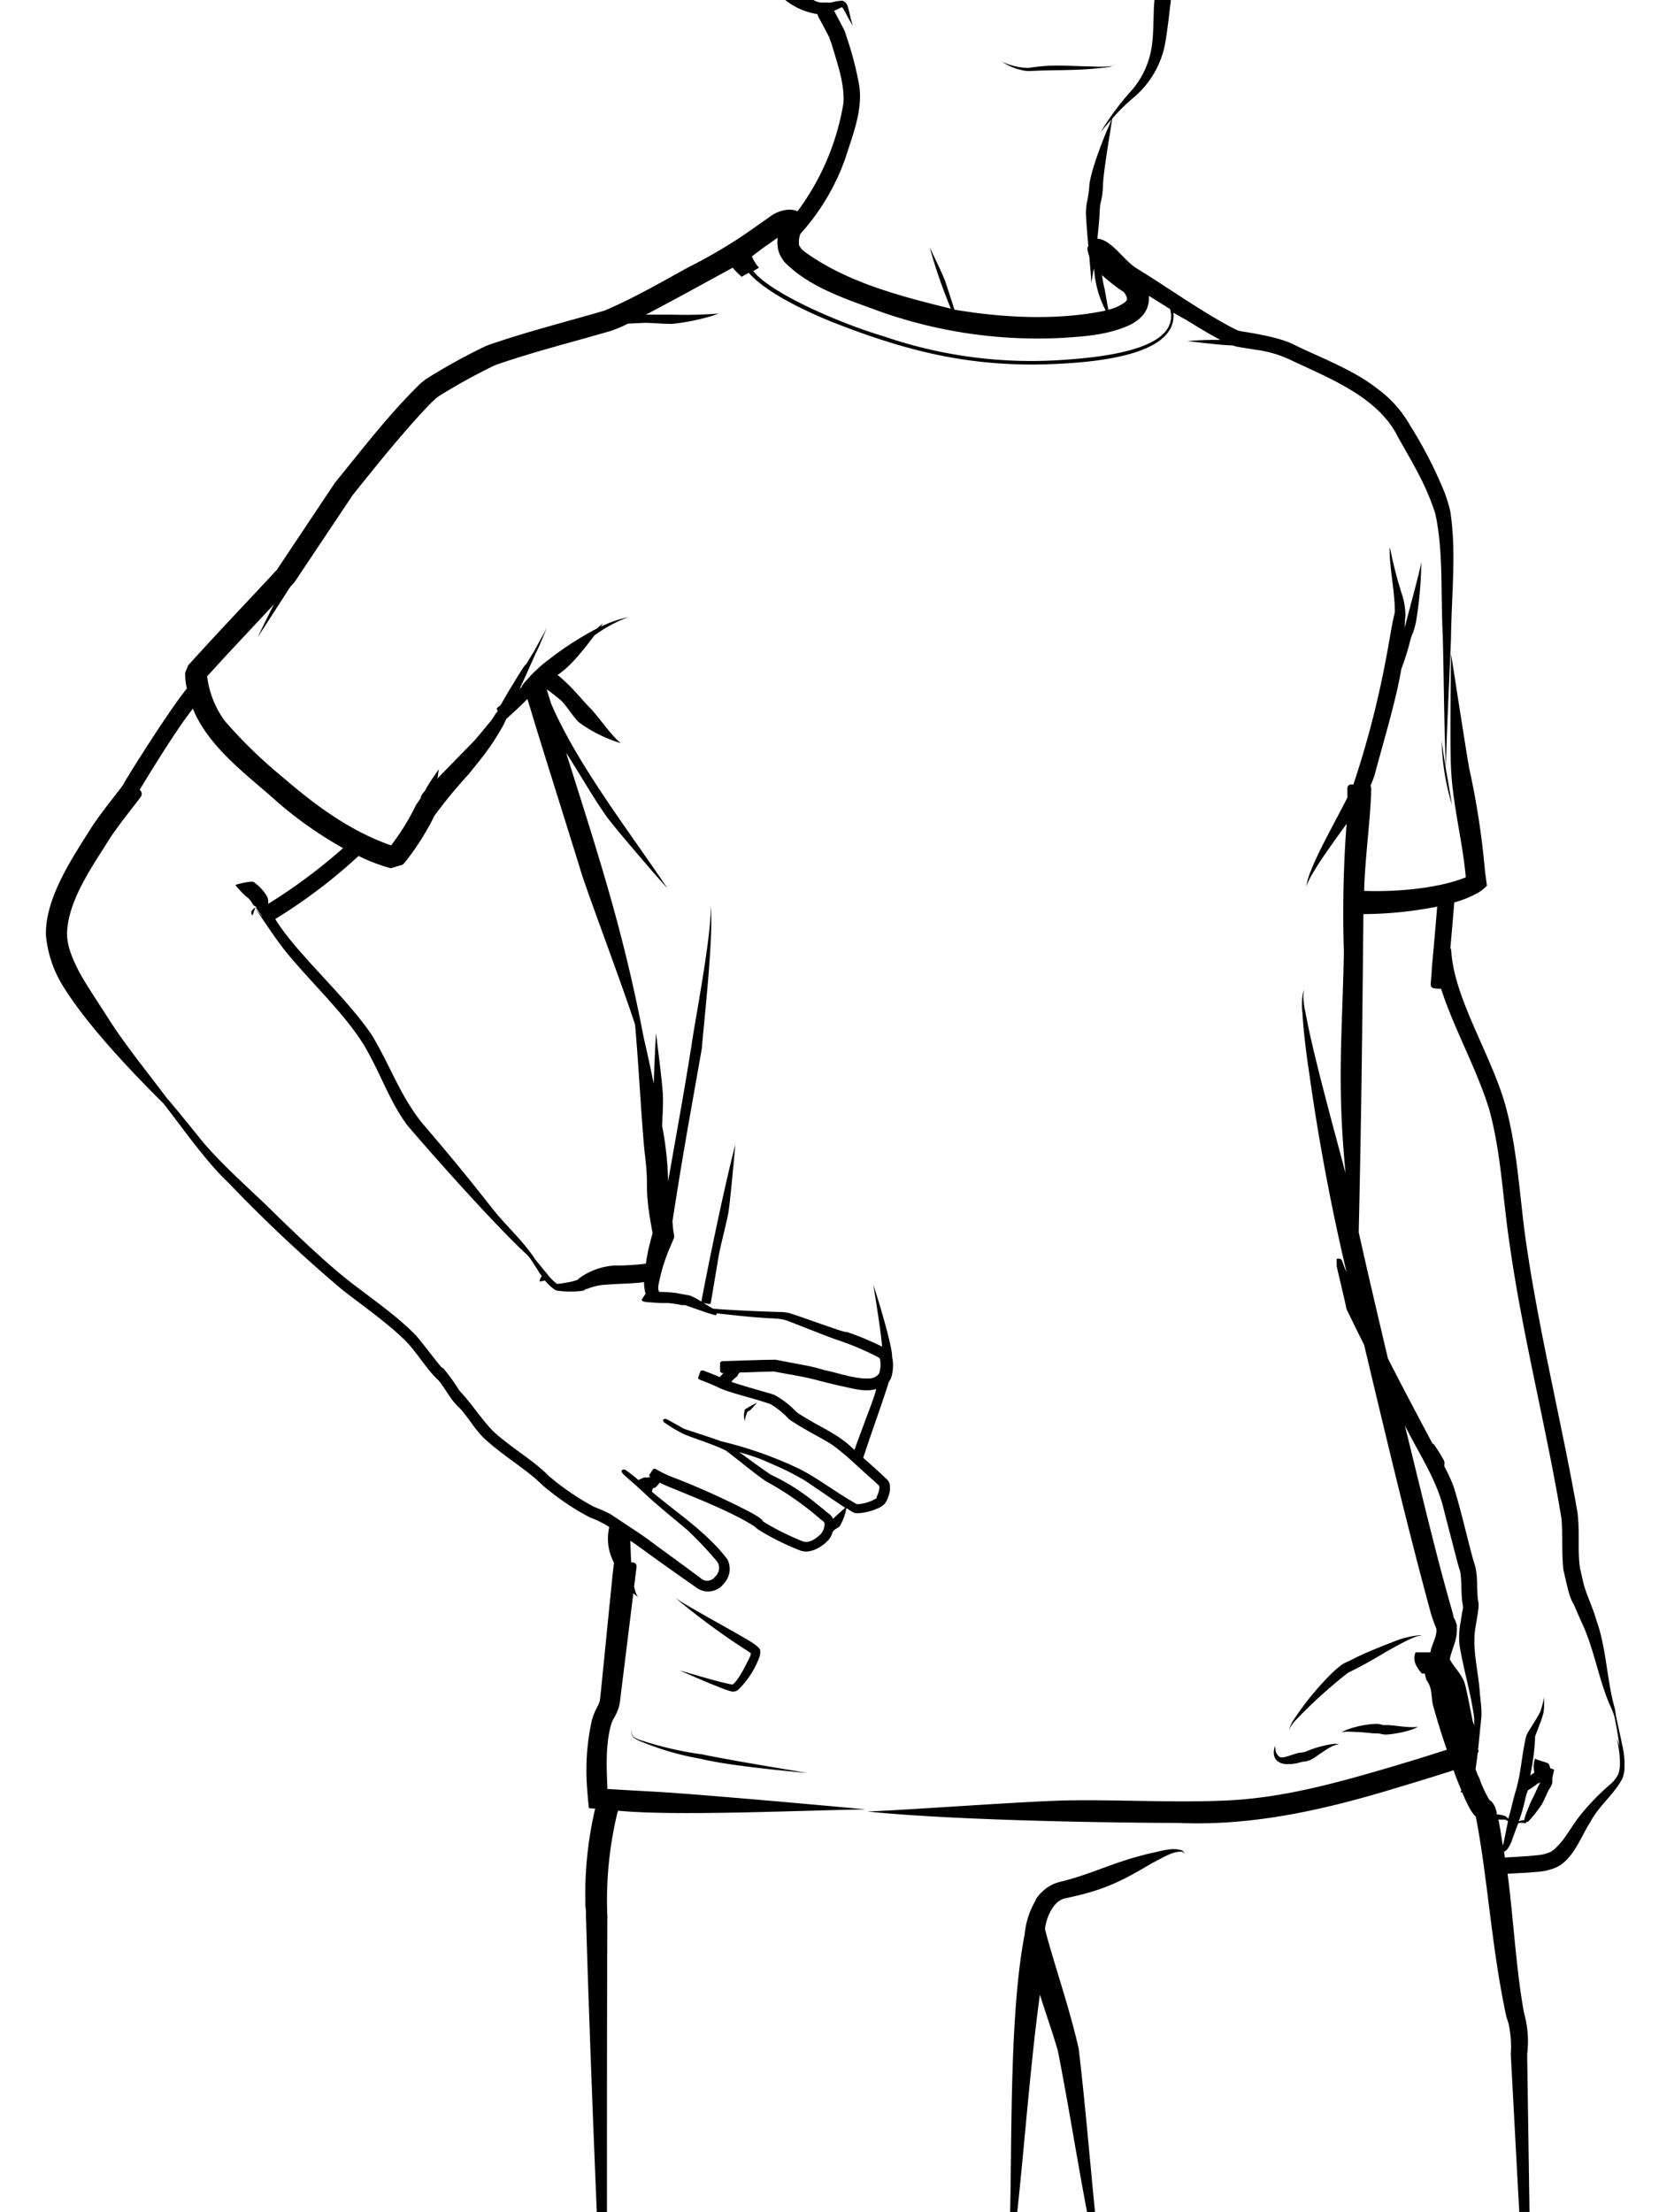 <svg xmlns="http://www.w3.org/2000/svg" viewBox="0 0 235.07 313.43"><defs><style>.cls-1{fill:none;}</style></defs><g id="Layer_2" data-name="Layer 2"><g id="Fitted"><path d="M157.69,9.34c.05,0,.09,0,.09,0Z"/><path d="M141.88,8.66s0,.05.1.1C141.91,8.71,141.87,8.67,141.88,8.66Z"/><path d="M145.76,10.07c3.93-.22,7.06,0,11.16-.55a4.19,4.19,0,0,0,.77-.18,14.22,14.22,0,0,1-2.78.08c-3.83-.05-5.63-.36-9.22.21A9.65,9.65,0,0,1,142,8.76a8,8,0,0,0,2.57,1.12A5.27,5.27,0,0,0,145.76,10.07Z"/><path d="M205.74,114.05c-.5-3.09-1.16-6.57-1.47-9.1A34,34,0,0,0,205.74,114.05Z"/><path d="M229.83,247.14c-.09-.58-.52-2.41-.88-4.16h0a9.32,9.32,0,0,0-.18-1.08c-1.09-3.78-1.15-8.47-2.59-12.39-.51-1.9-1.51-3.73-1.9-5.58-.09-.4-.2-.83-.28-1.25,0-.09-.08-.26-.1-.35-.42-2.71,0-5.15-.4-8.16-2.22-12.69-5.65-26.33-7.43-39.33-.79-6-1.12-12.12-2.7-18-2-7.36-7.38-15.34-7.74-22.22a.43.43,0,0,0-.12-.27c.17-2,.39-4.48.55-6.5a14.7,14.7,0,0,0,3.12-1.23,5.45,5.45,0,0,0,1.51-1.14c-.09-.67-.18-1.37-.28-2.09a112.82,112.82,0,0,0-2.25-14.61c-.56-3.24-2.44-15.46-2.56-16.16,0,.94-.18,12.75,0,16.19.24,5.21,1.58,10.08,2.08,15.3v.16c0,.06-.11.08-.17.1-4.13,1.6-10,2-14.22,1.85,0,0,0,0,0,0,.08-4.26,1-11.13,1-14.57a.68.68,0,0,0-.1-.34,14.77,14.77,0,0,0,.56-1.43c1.19-4.48,3.09-10.73,3.8-15.06A38.67,38.67,0,0,0,199.76,91c.39-1.56.43-.93.87-2.84a55.34,55.34,0,0,0,.76-8.53c-.23,1.48-2,7.82-2.37,9.36l.06-1.07.06-.71a9.83,9.83,0,0,0-.49-3,57.37,57.37,0,0,1-1.71-6.68c-.21,2.22.79,6.58.68,9.29-.1.43-.19.87-.29,1.29-.33,1.76-.75,4.29-1,5.52a134.16,134.16,0,0,1-4.56,17.51h-.31a.53.53,0,0,0-.54.56c0,.07,0,.54,0,1.29-1.61,3.21-4,7.35-5.22,10.49a9.57,9.57,0,0,0-.61,2.12,9.91,9.91,0,0,1,1-2c1.1-1.91,3.2-4.77,4.71-6.88a170.66,170.66,0,0,0-.38,18.29c-.24,11.67-1,18.49.24,31.22-1.24-4.65-2.63-9.77-3.81-14.46-.81-3.26-1.51-6.25-1.89-8.44a8.89,8.89,0,0,1-.21-3.18s0,0,0,0l0,0a8.88,8.88,0,0,0-.2,3.34c.12,2.3.48,5.45,1,8.84,1.31,9.35,3.12,18.94,5.25,27.91a16.87,16.87,0,0,1-.63-1.59c-.13-.33-.42-.37-.77-.29,0,.43,0,.79,0,1.05h0c.5,2.16,1,4.21,1.41,6.11.69,1.39,1.63,3.35,2.47,5,2.78,11.65,5.93,25,9.24,37.22a21.93,21.93,0,0,0,1,3c.15,1-.65,2.23-.84,3.36l-2.11,0c-.46,1.25.14,2.07.88,3h.43c.07.29.15.59.22.88.82,1.19.63,1.75.91,3.48.59,2.12,1.24,4.28,2,6.44-2.52.81-5.1,1.61-7.6,2.35h0c-7.69,2.27-15.33,4.41-23.18,4.82-7,.37-15.16-.08-22,0-5.45,0-23.12,1.36-29.35,1.58,11.32,1.18,32.17,1.6,44.05,1.62,10.67.48,21.07-1.93,31.32-5.08h0c2.54-.75,5.12-1.55,7.72-2.38.33,1,.71,1.9,1.09,2.83-.1.29-.2.25.14.33a21.36,21.36,0,0,0,.92,2,6.31,6.31,0,0,0,.68,1.08,2.78,2.78,0,0,0,.31.33c1.67,8.46,2.22,18.61,4.34,28.39.11.35.23.65.32,1a15.39,15.39,0,0,1,.3,4.23v.07c.42,7.86.85,15.89,1.2,22.32h1.45c-.09-6.12-.21-13.93-.33-22.34a14.91,14.91,0,0,0-.44-5.85c-1.12-5.94-1.61-14.49-2.34-19.73h.14c1-.07,3.76-.18,5-.37a9.5,9.5,0,0,0,.93-.23,5.08,5.08,0,0,0,1.63-.77c1.95-1.52,2.76-4,4.1-6.07,1.18-2.23,3.26-3.77,4.45-6a4.22,4.22,0,0,0,.32-1.76A11,11,0,0,0,229.83,247.14ZM205.44,235a.08.08,0,0,1,0,0h0Zm3.15,8.43c-.33-1.61-.6-3.13-1-4.77-.4-1.48-1.75-2.6-2.16-3.6h0s0,0,0,0c.23-1.29,1-2.57,1-4.09,0-.19,0-.39,0-.59s-.11-.42-.17-.63-.2-.42-.31-.62l0-.18-.06-.16,0-.08c-2.53-8.76-4.66-18-6.84-26.78,2,4.05,4.54,7.68,5.57,12.11.63,2.45,1.27,4.92,1.89,7.3.09.37.23.81.36,1.21a2.47,2.47,0,0,1,.06.29c.2,1.36.09,2.82.27,4.19a4.15,4.15,0,0,0,.09.43c0,.08,0,0,0,0,0-.14,0,.09,0,.23s0,.36-.07.54c-.14.85-.17,1-.33,2a11.1,11.1,0,0,0-.1,2.73c.51,3.35,1.67,7.05,2.09,10.45l0,1C208.72,244.09,208.66,243.77,208.59,243.44Zm.26,5.94h0v0Zm4.08,12.09c-.17-1.18-.36-2.39-.61-3.66.24,0,.58,0,.83,0,.08,0,0,0,.13,0l.2.1c.12.07.18.08.19.21h0c-.06.24-.11.48-.16.73-.14.71-.31,1.54-.46,2.26A2.14,2.14,0,0,1,212.93,261.47Zm16.21-9.83a4.1,4.1,0,0,1-1,1.19,33.11,33.11,0,0,0-4,4.09c-1.54,1.81-2.43,4-4.29,5.4a5.48,5.48,0,0,1-1.63.49c-1.07.16-4.64.36-5,.37h0c0-.27-.07-.54-.11-.81a2.19,2.19,0,0,0,.41-.29,4.7,4.7,0,0,0,.77-1.51c.29-.77.56-1.56.86-2.28a2.47,2.47,0,0,1,1,.06l.16-.23s.19,0,.2,0l0,0a17.88,17.88,0,0,0,2-2.54c.25-.49.62-1.3.9-1.91a5.07,5.07,0,0,0,.46-.82,1.27,1.27,0,0,0,.08-.64c0-.07,0-.48.08-.63.09-.45.17-.74.18-.8s-.24-.16-.54-.24a3.57,3.57,0,0,0-.21-.6c-.16-.28-2-.59-1.94-.82a3.74,3.74,0,0,0-.13,1.94,1.17,1.17,0,0,1,0,.11c-.19.12-.38.26-.55.39.07-.43.15-.85.22-1.24a31,31,0,0,0,.45-4.1s0-.07,0-.19c.26-.67.51-1.35.76-2a11.82,11.82,0,0,0,.42-1.32,6.48,6.48,0,0,0,.1-1.16c0-.65,0-1.07,0-1.07a15.51,15.51,0,0,1-.52,2c-.47.95-1.18,2-1.74,2.92a2.85,2.85,0,0,0-.19.36c-.08.21-.09.28-.13.41-.64,2.75-.67,5.06-1.48,7.7l-.16.57c-.31,1.18-.51,2.15-.86,3.27l-.05-.07-.25-.25a.46.46,0,0,0-.17-.09,4.48,4.48,0,0,0-1.16-.23c0-.08,0-.16,0-.24s-.09-.34-.15-.53a2.93,2.93,0,0,0-.37-.78,1.54,1.54,0,0,0-.47-.45,1.45,1.45,0,0,1-.13-.18,18.81,18.81,0,0,1-1.2-2.51,3.53,3.53,0,0,0-.36-.86c-.11-.27-.21-.55-.32-.83.09-.76.21-1.45.3-2.29l.12-.22-.06-.31c.14-1.38.3-3.08.47-4.68v-.52c0-.95-.15-1.9-.23-2.85-.21-3.1-1.14-6.3-.61-9.26.14-.87.21-1.28.35-2.11,0-.24.06-.48.08-.78a4.33,4.33,0,0,0,0-.5,2.33,2.33,0,0,0-.08-.38.11.11,0,0,0,0-.06c-.11-.85-.1-2-.15-3a9.19,9.19,0,0,0-.27-1.91l-.14-.43-.12-.4c-.93-3.39-1.69-6.88-2.75-10.3a23.11,23.11,0,0,0-1.32-2.89c-.07-.38.07-.42-.05-.82a20.5,20.5,0,0,0-1.57-2.5s0,.08,0,.2c-2.13-4-4.49-8.46-6.39-12.2-1.47-6.24-2.83-12-4.14-17.89.41-17.93.49-28.45.67-45.07a55.37,55.37,0,0,0,10.45-1.06c-.28,3.48-.68,7.87-.76,8.7-.08,2.84-.69,2.89,1.32,2.94,1.64,5.23,4.87,11,6.72,16.78,1.79,6.24,2,13,3,19.51,1.84,13,5.23,26,7.33,38.78.21,2.51,0,4.82.28,7.28l.46,2c.07.29.13.58.38,1.45a7.48,7.48,0,0,0,.39,1l.12.22.08.14.19.42c.27.62.58,1.32.9,2.07,1.81,3.71,2.48,8.31,4.11,11.94a12.07,12.07,0,0,1,.54,1.34h0c.26,1,.54,2.79.79,4.41a12,12,0,0,0-.43-1.17C229.21,246.64,230,250.45,229.14,251.64Zm-13.95,6.43a.87.87,0,0,1,.07-.17,22.71,22.71,0,0,0,.87-3.07l.14-.53c0-.08.06-.18.08-.22l.05-.15.06-.19s0,0,0-.06a9.89,9.89,0,0,0,1.5-1.05l0,.06s.16-.06.35-.19c-.08.13-.17.28-.26.4-.29.65-.73,1.59-.94,2s-.39.87-.58,1.32-.24.61-.35.91l-.14.46-.06.23a.13.13,0,0,0,0,.06,2.27,2.27,0,0,0-.5.08Z"/><path d="M167.44,262.15c-1.41-.44-2.86.11-4.57.45-5.41,1.31-7.92,2.85-12.58,4a5.83,5.83,0,0,0-1.63.65,6.21,6.21,0,0,0-1.89,1.84v0l0,.11a11.44,11.44,0,0,0-1.58,4.85c-2.09,10.78-1.8,27.39-2.06,39.44h1c1.05-9.78,1.93-21.58,3.22-30.91.71,2.36,1.73,5.16,2.53,7.93,1.43,7.14,2.73,15.5,4.17,23h1.12c-.77-7.67-1.44-15.87-2.33-23.29-1.37-6-3.54-12.13-4.77-16.88.14-1.62,1.22-4.12,2.9-4.39,5-1.08,7.29-2,12.3-5,1.54-.75,2.76-1.64,4.17-1.61a.61.61,0,0,1,.37.29A.66.66,0,0,0,167.44,262.15Z"/><path d="M70.27,101.1v0h0Z"/><path d="M70.31,101s0,0,0,0Z"/><path d="M106.35,234.4l0,.12c-.16.38-.33.72-.77,1.56h0a14.18,14.18,0,0,1-1.29,2.12c-.11.12-.23.26-.33.35a.4.4,0,0,1-.2.12c-1.85-.32-6.13-1.64-7.44-2,.35.17,3.54,1.55,4.66,2l1.28.51a12.69,12.69,0,0,0,1.4.47,3.83,3.83,0,0,0,.47,0,1.77,1.77,0,0,0,.39-.19A3.49,3.49,0,0,0,105,239a12.76,12.76,0,0,0,2.59-4.18l.06-.19a2.79,2.79,0,0,0,.06-.33,2.4,2.4,0,0,0,0-.38c0-.11,0-.27-.16-.39a2.05,2.05,0,0,0-.39-.39l-.31-.23c-1.69-1.17-9.82-5.47-11.24-6.59A100,100,0,0,0,106.07,234l.24.18c.07,0,0,0,.07.07s0,.06,0,.08Z"/><path d="M92.26,253.82c-1.85-.11-3.91-.21-5.83-.34l-.37,0s0-.1,0-.15v-.22c-.14-2.9-.24-6.16.56-8.87a3.19,3.19,0,0,1,.29-.68l.08-.14.17-.3a6,6,0,0,0,.74-2.51c.51-4.1,1.33-10.73,1.84-14.89a3.22,3.22,0,0,0,.65.51l-.17-.26a3.43,3.43,0,0,1-.25-.7q-.06-.22-.12-.48c.2-1.62.34-2.7.35-2.81a.56.56,0,0,0-.47-.61l-.29,0c-.07-1.19-.09-2.28-.13-2.86,0-.07,0-.14,0-.21l.55.35c3.44,2.49,4.38,3.18,8.84,6.3a2.78,2.78,0,0,0,3.88-.61,3,3,0,0,0,.5-3.39c-2.8-3.76-7.25-6.67-10.7-9.59,0-.16.09-.34.13-.51a.79.79,0,0,0,.3-.06,3.71,3.71,0,0,0,.66-.73,17.59,17.59,0,0,0,1.61.71c3.45,1.43,8.7,3.47,11.82,5.49l.09.06a1.5,1.5,0,0,0,.27.25,2.89,2.89,0,0,0,.38.26l.75.45a36,36,0,0,0,4.91,2.36,2.49,2.49,0,0,0,1.25.16,3.93,3.93,0,0,0,1.13-.35,5.64,5.64,0,0,0,1.78-1.35A3.49,3.49,0,0,0,118,217c.43-.49.62-.42,1-.78a8,8,0,0,0,.92-2.48.17.17,0,0,1,0-.07l.63.4a2.87,2.87,0,0,0,.4.22,1.34,1.34,0,0,0,.57.11,8.11,8.11,0,0,0,2.84-.69,2.86,2.86,0,0,0,1-.66,3.47,3.47,0,0,0,.51-1,3.4,3.4,0,0,0,.2-1.74,1.31,1.31,0,0,0-.39-.7c-1.1-1.07-2.23-2.05-3.37-3.07,1.4-4.27,2.6-7.44,3.64-10.78a2,2,0,0,0,.27-.44,3.89,3.89,0,0,0,.22-.82,5.94,5.94,0,0,0,.08-1.46,3.22,3.22,0,0,0-.12-.77,1,1,0,0,0,0-.16c0-1.6-2.32-9.23-2.67-10.05.13.56,1.16,7,1.25,8.74l-.2-.11a38.84,38.84,0,0,0-4.42-1.85l-.34-.12-.19,0-.28-.07-.23-.06-.35-.11c-2.26-.74-4.71-1.66-7.08-2.43a5.34,5.34,0,0,0-1.16-.16c-3.2-.09-6.69-.24-9.66-.47l-.24-.12-1.15-.69.76.14s.24,0,.27-.13,1.17-7,1.2-7.09c.32-1.61,1-4.11,1.28-5.64s1-9.71,1-9.71c-1.39,5.24-3.66,16.12-4.81,22.23a10.59,10.59,0,0,0-1.52-.82c-.52-.15-1-.18-1.54-.31a15.73,15.73,0,0,0-2.72-.24c-.13,0-.27,0-.28-.2a1.92,1.92,0,0,1,0-.86,24.65,24.65,0,0,1,1.62-5.26l.59-1.4c0-.35-.09-.68-.13-1s-.08-.86-.12-1.26c1.66-10.73,2.66-15.89,4.17-24.55C99.72,145,101,133.9,100.76,129a3.75,3.75,0,0,0-.11-.69,4,4,0,0,1,.06.68c-.14,4.95-2.22,15.5-2.73,19.14-1.2,7.5-1.76,10.36-3.31,19.25a46.17,46.17,0,0,0-.85-7.85c.05-1.36.14-2.91.12-4,0-1.58-1-9.17-1-9.17s-.22,4.34-.31,7.18c-.44-2.17-.92-4.4-1.42-6.52-2.92-15.29-6.43-25.88-11-40.38,1.88,2.9,3.66,6.07,5.51,8.72.67,1.12,8.06,9.7,8.82,10.45-5.2-7.78-12.81-17.54-16.51-26.27v-.05c-.23-.72-.39-1.22-.57-1.82.52.34,1.11.82,1.51,1.14l.58.48c.76.76,1.67,2.26,2.42,3a19.52,19.52,0,0,0,6,3c-1.24-.93-3.38-4-4.22-4.83-1.09-1.1-2-2.28-3.21-3.45a20.22,20.22,0,0,0-1.54-1.39c1.72-1.08,3.55-3.37,5.22-5.59A20.24,20.24,0,0,1,89,87.44a17.16,17.16,0,0,0-3.86,1.34l.3-.49c-.09.09-.61.55-.85.75a45,45,0,0,0-7,4.54A15.84,15.84,0,0,0,76,94.93c-.25.23-.56.53-.9.89l-.54.6a6.45,6.45,0,0,0-.62.8l0,.09v0l-.31.29c.5-1.09,1-2.15,1.4-3.09h0c.27-.59.54-1.16.75-1.68h0a39.35,39.35,0,0,0,1.7-3.95c-.44,1-1.32,2.46-2,3.75.49-.92-.79,1.31-1,1.58h0c.07-.2,0,0-.12.07-.64.9-1.42,2.24-2.21,3.52l-.86,1.47c-.11.21-.22.4-.34.61-.48.44-.75.44-.43.82h0c-.06.13-.12.25-.17.39h0v-.05h0s0,0,0,0h0c.09-.22,0-.06,0-.11h0a.7.7,0,0,0-.06.09c-.2.31-.38.64-.68,1.06h0c-.6.68-1.82,2.27-2.75,3.22s-3.63,3.7-4.87,5c.1-.71.18-1.31.18-1.31s-1.54,2.2-1.81,2.78-.58.54-.8,1.4c-.21.28-.4.57-.59.85l-.1.2c-.12.23-.24.48-.36.7a32.68,32.68,0,0,1-3.09,4.85c-5.8-2-10.73-5.67-15.39-9.68a67.42,67.42,0,0,1-8.17-7.94,13.46,13.46,0,0,1-2.51-6.32v0c3.11-3.45,6.31-6.8,9.48-10.22-.47.87-2.22,4.46-2.31,4.66.57-.86,3.53-5.45,4.6-7.11.12-.14.35-.38.48-.52l.15-.19,8.22-12.3c3.36-4.19,6.74-8.41,10.37-12.3.31-.31.62-.66.93-.94l.45-.42.41-.33h0a83.62,83.62,0,0,1,8.06-4.44c5.48-1.9,10.92-3.25,16.44-4.86A23.65,23.65,0,0,0,89,45.85l2.34-.11c1.12,0,2.89.18,4,.14A30.92,30.92,0,0,0,101,44.72l.83-.3a59.92,59.92,0,0,1-6.61.16c-1.16,0-2.51,0-3.7,0,4.25-2.23,8.18-4.41,12.3-6.65a10.91,10.91,0,0,0,1.27,1.28l1-.56c2.52,2.87,8.21,5.51,11.9,7,10.57,4.15,18.64,6,28.51,6,8.6-.12,20.3-1.22,19.77-7.35.62.37,1.22.71,1.77,1,1.63,1,3.24,2,4.88,2.86a44.29,44.29,0,0,0-4.67.17c1,.1,4.8.59,6.39.61l.54.16.66.12,2.34.37a16,16,0,0,1,4.65,1.39c4.47,2.13,10.1,4.32,13.48,8.27A12.28,12.28,0,0,1,198,61.76c2.21,4,3.94,6.61,5.37,11,1.17,5.39.75,11.21,1.06,17.24.18,7.14.18,12.87.45,18.76.12-5.79.45-11.35.72-18.4.07-6.1.77-12-.08-17.78a20.54,20.54,0,0,0-.84-2.82,61.15,61.15,0,0,0-4.85-9.44,16.55,16.55,0,0,0-4.57-5.18c-3.47-2.75-8-4.39-11.88-6.29-1.71-.91-5-1.53-7.38-1.89a3.09,3.09,0,0,1-.48-.11c-.11,0-.31-.13-.47-.18-4.81-2.48-9.53-5.93-14.16-8.75l-.17-.13a4.22,4.22,0,0,1-.36-.27c-1.37-1.18-2.29-2.48-3.65-3.3a3,3,0,0,0-.73-.32,2.37,2.37,0,0,0-.49-.08c.17-1.56.3-3,.32-3.65.07-1.94.27-1.2.46-3.47,0-2.09.95-7.3,1.32-9.89A28.08,28.08,0,0,1,160.41,14,13.24,13.24,0,0,0,165,6.63c.42-2.11.69-4.91.91-6.63h-2.33c-.23,2.19,0,5.38-.62,7.76a12.07,12.07,0,0,1-3,5.47,39,39,0,0,0-4,5.48s.57-.71,1.54-1.8c-.09.21-.2.51-.34.88-1,2.17-2.79,7-2.82,8.68-.19,2.19-.41,1.91-.47,3.61,0,.75.16,2.76.34,4.78-.31.36.07,1.15.14,1.54.09,1.1.28,3,.27,3.7,0,0,.3-1.58.35-2.06l.08.36A14.79,14.79,0,0,0,156.67,44c-6.56,1.38-14.18,1.1-21.44-.13-.62-2-.72-2.23-1.29-4-.42-1.14-2.21-4.82-2.21-4.82a75.53,75.53,0,0,0,3,8.68C127.69,42,119.91,40,113.92,35.6a2.4,2.4,0,0,1-.72-.93s0-.17,0-.26,0-.25,0-.38a4.93,4.93,0,0,1,.2-.89,31.68,31.68,0,0,0,6.38-10.71c1.1-3.47,2.56-7,1.92-10.57a47.72,47.72,0,0,0-1.63-6.3l-.37-1.13-.12-.25c-.41-.79-1.21-2.32-1.41-2.68l.1,0,.82-.39.22-.09s0,0,0,0h0l.08.09c.29.42.52.92.73,1.29.41.78.72,1.24.72,1.24s-.17-.5-.36-1.31c-.1-.42-.19-.89-.38-1.46a1.31,1.31,0,0,0-.32-.53A.72.72,0,0,0,119.3.1,6.15,6.15,0,0,0,118,.3a1.79,1.79,0,0,1-.68.06c-.52,0-.78,0-1,0A2.25,2.25,0,0,1,115.26,0h-4a9.64,9.64,0,0,0,4.56,2,.6.6,0,0,0,.07.2c0,.11.19.37,1.1,2.11l.52,1c.09.28.21.61.35,1,.67,2.34,1.88,5.6,1.64,8.36A35.26,35.26,0,0,1,113,29.94c-1.31-.63-3.19.16-3.9.76l-3.71,2.6a74.07,74.07,0,0,1-7.91,4.6C93.67,40,89.73,42.27,85.68,44c-5.53,1.62-11.09,3-16.61,4.93l-.22.09a84.49,84.49,0,0,0-8.51,4.7l-.74.59c-4.43,4.31-8.17,9.22-12.07,14l-.14.19L39.23,80.73c-4.17,4.5-8.48,9-12.55,13.52.38-.91-.53,1.26-.44,1.06v.1a8.52,8.52,0,0,0,.24,2.14c-2.13,2.57-7.51,11-8.95,13.46l0,.06v0c-.67,1-2.86,3.58-4.55,6.13-2.53,4.06-6.62,9.93-6.47,15.32a16.52,16.52,0,0,0,2.37,7.11c3.33,5.44,9.48,11.94,14.28,16.71,2.73,3.48,6,8.22,9.25,11.27a206.44,206.44,0,0,0,15.87,14.94c2.32,1.89,7.3,5.3,9.72,8,1.42,1.63,2.71,3.73,4.11,5,1,1.16,1.72,2.78,2.93,3.85,1.37,1.43,2.25,3.23,3.85,4.65,3,2.65,5.73,4.13,8.06,6.45.5.42.81.66.86.69A33.79,33.79,0,0,0,83.62,215a14.45,14.45,0,0,1,2.7,1.34.64.64,0,0,0,0,.07,7.16,7.16,0,0,0,.68,5c-.18,1.16-1.52,15.07-1.94,19-.09,1-.25,1-.72,2a11.33,11.33,0,0,0-.45,1.2,32.75,32.75,0,0,0-.71,9.61c.06.91.15,1.92.25,2.84,0,.16,0,.11.17.13l.73.06a53,53,0,0,0-1.39,13.13c0,.2,0,.37,0,.61l.09.78c0,.16,0,.6,0,.77.38,13.08,1,29.13,1.53,41.86H86c0-12.95,0-28.55.06-41.81a53,53,0,0,1,1.41-14.72.69.69,0,0,1,.09-.22l0-.11v0c8.06.77,24.58,0,35.09-.19C122.74,256.35,98.17,254.09,92.26,253.82ZM156.5,40.88c-.14-.58-.26-1.26-.37-1.91a25.56,25.56,0,0,0,3.1,2.41,2.62,2.62,0,0,1,.24.34,1.48,1.48,0,0,1,.22.64c0,.1,0,.22-.31.47a6.31,6.31,0,0,1-2.33,1.05C156.85,42.9,156.61,41.35,156.5,40.88ZM112.24,32Zm-3.94,3c.64-.44,1.27-.89,1.89-1.33a5.12,5.12,0,0,0,0,1.24,3.37,3.37,0,0,0,.24,1,4.17,4.17,0,0,0,.41.76,3.15,3.15,0,0,0,.45.59c3.62,3.58,8.8,5.16,13.3,6.84a67,67,0,0,0,25.93,3.77c3.29-.2,6.35-.44,9.28-1.7a6.18,6.18,0,0,0,2-1.36,3.74,3.74,0,0,0,1-2.66c0-.08,0-.16,0-.23l3,1.87c1.42,5.45-8.43,6.79-15.66,7.23a64.25,64.25,0,0,1-24.89-3.36c-5.91-1.74-15.94-6-18.52-9.25l.2-.12.61-.36a5.53,5.53,0,0,1-1-1.61Zm10.8,179.2c-.39.37-.82.74-1.06,1-.28-.63-.79-.83-1.21-1.24l-1.24-1a30.51,30.51,0,0,0-6.31-4l-.16-.09c-1.46-1-2.89-2.06-4.36-3.12a31.23,31.23,0,0,1,3.31,1.09l2,.88a38.6,38.6,0,0,1,3.91,2c2,1.33,3.87,2.66,5.77,3.89A5.77,5.77,0,0,1,119.1,214.19Zm4.39-15.31c-.14.36-2,5.34-2.42,6.54-2.48-2.42-4.55-3-7.91-5.16l-.26-.19a1.07,1.07,0,0,1-.19-.18,13,13,0,0,0-2.88-2.22,7.86,7.86,0,0,0-1-.33c-1.76-.52-3.53-1-5.2-1.56a1.48,1.48,0,0,0,.12-.17c.22-.25.66-.58.73-.66s0-.12.16-.31.12-.13.18-.2c1.45,0,3.32-.13,4.86-.13,1.89.37,4.1.69,5.94,1.18s3.13.77,3.23.81c1.63.29,3.57,1,5.3.49C124,197.5,123.72,198.21,123.49,198.88ZM55.33,123l.08,0,1.67-.5.06-.07.21-.24.35-.43a36.32,36.32,0,0,0,3.46-5.4c.12-.24.25-.49.37-.75a69.65,69.65,0,0,1,4.89-5.94h0c.59-.73,1.26-1.55,2.21-2.78h0a34.45,34.45,0,0,0,2.49-3.79h0c.23-.38.41-.81.61-1.23.19-.17,2.21-2,3-2.84.11.37.25.84.44,1.42.7,2.48,5.69,18.25,7.28,23.46,1.28,3.92,5.48,15,7.53,21.23.48,5.17,1,14.95,1.37,18.18.53,4.35.16,4.24.44,7,.12,1.33.42,3,.68,4.41l0,0v0h0c-.07.25-.14.49-.21.75s-.21.85-.33,1.31c-.16.7-.3,1.46-.42,2.25a36.79,36.79,0,0,1-3.84.26l-.59,0a9.54,9.54,0,0,0-5,1.79l-.17.15-.1.1a11.56,11.56,0,0,1-1.19.32l-1,.17-.47.06c-.15,0-.17,0-.25,0a7.58,7.58,0,0,1-1.36-1.38s0,0,0,0h0c-.65-.77-1.33-1.64-1.7-2.07-1.67-2.62-4.28-4.88-6.23-7.41-3.36-4.28-6.06-7.56-9.42-11.47s-4.89-8.64-7.56-13C48.84,141,42,135.1,39,130.21a75.81,75.81,0,0,0,11.81-8.94A24.7,24.7,0,0,0,55.33,123Zm31.15,91.51a23.69,23.69,0,0,0-2.26-1,35.25,35.25,0,0,1-6.46-4.4c-2.34-2.35-5.19-3.88-7.88-6.33-1.67-1.69-3.09-4-4.77-5.73A27.36,27.36,0,0,0,62.93,194a.69.69,0,0,0-.36-.27c-1-1.16-2.24-2.86-3.42-4.28-2.59-2.88-7.62-6.26-10.09-8.28-3.41-2.7-8.32-7.46-11.25-10.34-2.29-2.23-7.06-6.45-9.65-9.76-1.52-1.87-3.07-3.81-4.59-5.58-2.62-3.5-5.72-7.3-8.06-10.95-1.77-2.77-3.25-4.94-4.23-6.73-.81-1.53-1.84-3.75-1.78-5.64.16-4.79,3.84-9.77,6.13-13.5,1.47-2.17,3.84-5.09,4.31-5.77a.72.72,0,0,0-.15-1c1.49-2.48,5.35-8.76,7.54-11.49,2.26,5.55,7.83,9.47,11.93,13.18a55.74,55.74,0,0,0,9.35,6.57A77.37,77.37,0,0,1,38,128.06a2.48,2.48,0,0,0,0-.38,1.7,1.7,0,0,0-.26-.84A6.94,6.94,0,0,0,36,125c-.29-.28-2.45.28-2.65.39A15.6,15.6,0,0,0,34.85,127a2.11,2.11,0,0,1,.64.6c.31.39.28.64.72.83l.15.09-.1.08.78,1.1h0l.15.25-1-1.27,0-.08-.06,0h0c-.45.34-.73.68-.35,1.1l.38-1.06c.66,1,2.89,4.38,4.19,6,3.6,4.48,8.33,8.75,11.25,13.48,2.4,4.08,3.47,7.68,6.08,11.27,3.16,3.72,12.24,14,17.09,18.47l.38.47,1,1.54.57.92-.22-.41.26.4h0s-.28.46-.24.52-.13.13-.08.21.78-.06.76-.11,0,0,0,0a6.28,6.28,0,0,0,1.37,1.29,1.11,1.11,0,0,0,.35.16,13.09,13.09,0,0,0,3.25.07c.1,0,.18,0,.33-.06l.11,0,.07,0a.71.71,0,0,0,.27-.21v0h0l.1,0,.1-.05h0l.07,0,.4-.15a8.08,8.08,0,0,1,2.34-.44c1.79-.15,3.47-.12,5.3-.36a5,5,0,0,0,.08,1,2.14,2.14,0,0,0,.14.63l-.24.37s0,0,0,0,0,0,0,0l-.22.33c-.42.57,1,.5,1.71.58s2,.05,1.94.06a13.08,13.08,0,0,1,1.35.17l.59.12.27,0,.12,0,.06,0c.48.14,3.48,1.26,4.34,1.43,0,0,.1,0,.18-.26,2.52.26,4.92.57,8.07.72a7.92,7.92,0,0,1,1.78.27c2.28.87,4.57,1.81,6.79,2.63a41.64,41.64,0,0,1,5.73,2.34l.39.21a1.48,1.48,0,0,1,.28.16s0,.06.08.18a4,4,0,0,1-.14,2,1.66,1.66,0,0,1-.22.26,1.86,1.86,0,0,1-.79.41c-2.12.27-4.64-.73-6.77-1.15l-1.12-.33-1.17-.26-4.57-.87a3,3,0,0,0-.37,0c-.94,0-2.5.06-3.46.08l-3.65.12c-.38,0-.41.29-.41.29l0,1.12c0,.06.11.32.51.26a1.62,1.62,0,0,0-.19.17,2.22,2.22,0,0,1-.39.42c-1.24-.56-2.1-.84-2.18-.89-.42-.15-.53.05-.53.05l-.32.88s-.1.21.36.38a30.84,30.84,0,0,1,2.89,1.23c1.93.77,4.69,1.36,7,2.18a12.34,12.34,0,0,1,2.5,2l.22.21c2.19,1.49,4.44,2.52,6,3.54,2.12,1.51,4.07,3.53,6.09,5.26.1.1.57.54.59.58a1.14,1.14,0,0,1,0,.44,3.08,3.08,0,0,1-.21.76c-.06.15-.12.29-.19.43.24.12.06,0,.11.06h0l-.09,0h0s0,0,0,.05a5.92,5.92,0,0,1-2.77.85h0l-.25-.13-.65-.39c-2.29-1.35-4.63-3.11-7.1-4.41a56,56,0,0,0-11.28-4c-1.77-.64-3.6-1.21-5.2-1.75a5.21,5.21,0,0,1-.58-.32l-1.79-1c-.59-.29-.93.17-.24.56a18.88,18.88,0,0,0,2.77,1.6c1.67.66,4,1.37,5.73,2.23,1.89,1.4,3.73,3,5.66,4.34a43.09,43.09,0,0,1,7.63,5.28c.45.41.77.46.7.92a2.23,2.23,0,0,1-.53,1.3c-.69.63-1.64,1.4-2.63,1a37.71,37.71,0,0,1-4.82-2.35s-.28-.16-.65-.4l-.16-.12h0l-.05,0-.19.16-.1.07,0,0,.36-.29h0l-.07-.08-.17-.15-.24-.19c-.32-.21-.66-.4-1-.61a110.14,110.14,0,0,0-11-5A15.59,15.59,0,0,1,93,208.18c-.33-.19-.49,0-.49,0l-.5.79s-.08.13.13.32l-.19,0c-.2.1-.56,0-.77.07l-.73.33a23.06,23.06,0,0,0-1.82-1.43.45.45,0,0,0-.53.06c-.14.17.23.57.39.71.74.66,2.06,1.78,3,2.7,1.84,1.71,4,3.43,6,5.13a55.7,55.7,0,0,1,4,4.24,2.17,2.17,0,0,1,.29.43,1.68,1.68,0,0,1-.41,1.81,1.45,1.45,0,0,1-1.56.57,1.51,1.51,0,0,1-.37-.2c-1.67-1.25-3.95-2.92-5.43-4-1.16-.82-2.32-1.75-3.62-2.61Z"/><path d="M201.44,231.85c0-.1-.13-.15-.27-.17a12.68,12.68,0,0,0-3.91,1c-1.66.62-3.9,1.54-5.25,2.22-1.65.88-1.38.43-3.13,2a40.72,40.72,0,0,0-5.73,7,5.12,5.12,0,0,0-.4.87,3.58,3.58,0,0,0-.06.38,3.47,3.47,0,0,1,.11-.37,6.64,6.64,0,0,1,.54-.79A68,68,0,0,1,191,237c1.7-.83,2.89-1.48,5.31-2.92,1.39-.8,4.16-2.35,4.9-2.32C201.3,231.72,201.41,231.75,201.44,231.85Z"/><path d="M183.54,248.48c-.25.07-.63.21-1.08.34s-.8.27-1.16.09a1.39,1.39,0,0,1-.57-1,4,4,0,0,1-.08-.58,3.38,3.38,0,0,0-.13.61c-.22,1.37.74,2.08,2.14,2a6.18,6.18,0,0,0,1.25-.16c1-.31.93-.11,1.71-.41.63-.23,2.49-1.79,3.5-2.1a2.11,2.11,0,0,1,.62-.12,2.37,2.37,0,0,0-.63-.09,15,15,0,0,0-4,1.07C184.28,248.44,184.52,248.17,183.54,248.48Z"/><path d="M192,244.7a10.07,10.07,0,0,0-1.9.69,11.33,11.33,0,0,1,2,0c1.05,0,2.22.2,2.71.19,1,0,.84.18,1.62.17s3.62-.47,4.48-1.12c-1,.27-3.67-.26-4.48-.22s-.56-.19-1.65-.17A14.47,14.47,0,0,0,192,244.7Z"/><path d="M89.69,246a2.1,2.1,0,0,1-.27-.94l0-.39,0,.4a2,2,0,0,0,.24,1,4.14,4.14,0,0,0,1.37.75,39.92,39.92,0,0,0,8.26,2.37c3.66.91,11.56,1.69,15.14,2-3.62-.59-11.25-1.86-15-2.64A48.68,48.68,0,0,1,91,246.62,3.36,3.36,0,0,1,89.69,246Z"/><path d="M105.65,200.74a3.58,3.58,0,0,1,.26-.71c.14-.14.21-.09.38-.23s.74-.8,1-1.06a11.72,11.72,0,0,0-1.27.67.58.58,0,0,1-.2.12c-.07,0-.09,0-.28.22a2.74,2.74,0,0,0,0,1.6A3.32,3.32,0,0,1,105.65,200.74Z"/></g><g id="Boxes"><polygon class="cls-1" points="80.26 0 0 0 0 313.43 29.96 313.43 82.79 313.43 107.26 313.43 160.44 313.43 235.07 313.43 235.07 0 132.81 0 80.26 0"/><polygon class="cls-1" points="80.26 0 0 0 0 313.43 29.96 313.43 82.79 313.43 107.26 313.43 160.44 313.43 235.07 313.43 235.07 0 132.81 0 80.26 0"/><polygon class="cls-1" points="80.26 0 0 0 0 313.43 29.96 313.43 82.79 313.43 107.26 313.43 160.44 313.43 235.07 313.43 235.07 0 132.81 0 80.26 0"/></g></g></svg>